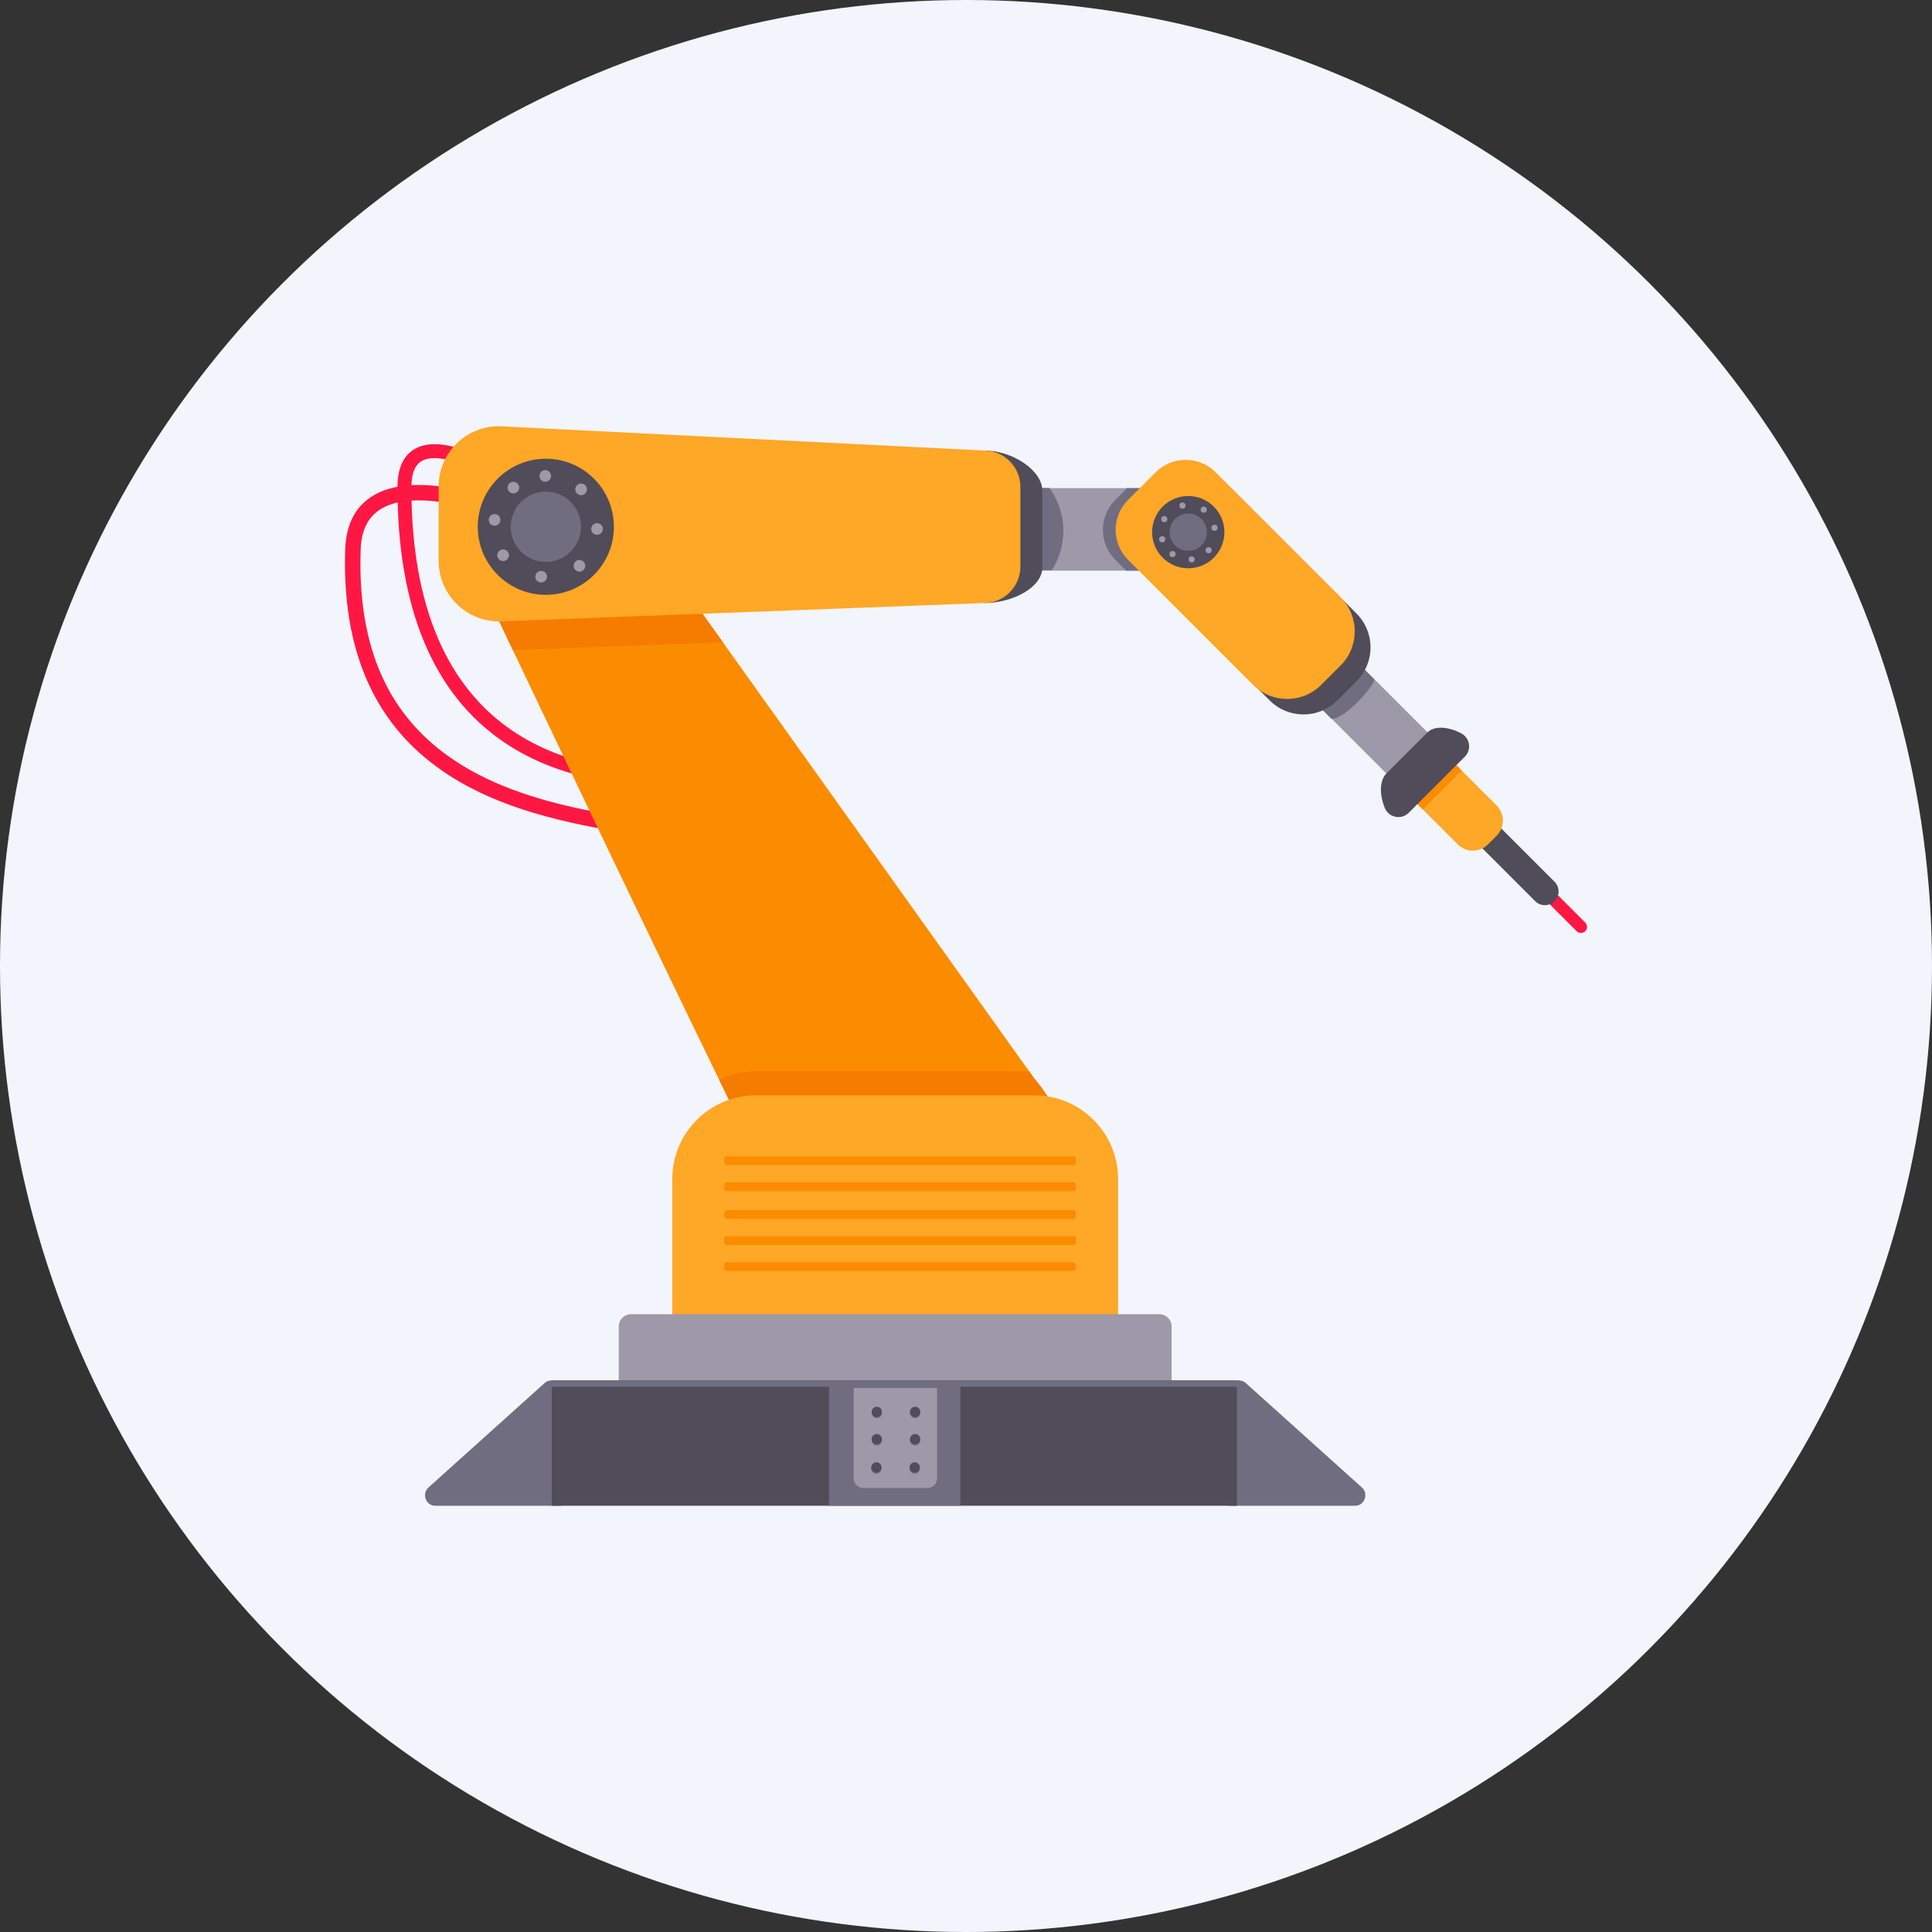 <?xml version="1.0" encoding="utf-8"?>
<!-- Generator: Adobe Illustrator 16.0.0, SVG Export Plug-In . SVG Version: 6.00 Build 0)  -->
<!DOCTYPE svg PUBLIC "-//W3C//DTD SVG 1.1//EN" "http://www.w3.org/Graphics/SVG/1.1/DTD/svg11.dtd">
<svg version="1.1" id="Capa_1" xmlns="http://www.w3.org/2000/svg" xmlns:xlink="http://www.w3.org/1999/xlink" x="0px" y="0px"
	 width="595.279px" height="595.281px" viewBox="0 0 595.279 595.281" enable-background="new 0 0 595.279 595.281"
	 xml:space="preserve">
<rect x="0" y="0" width="595.279" height="595.281" fill="#333333" stroke="none"/>
<circle fill="#F2F5FB" cx="297.64" cy="297.64" r="297.641"/>
<g>
	<g>
		<path fill="#FF1744" d="M485.781,286.91l-20.688-20.688c-0.734-0.733-0.734-1.924,0-2.658l0,0c0.733-0.734,1.925-0.734,2.658,0
			l20.687,20.688c0.734,0.734,0.734,1.924,0,2.659l0,0C487.706,287.644,486.514,287.644,485.781,286.91z"/>
		<path fill="#504C59" d="M473.009,277.655l-46.513-46.513c-1.65-1.65-1.65-4.327,0-5.978l0,0c1.65-1.65,4.327-1.65,5.978,0
			l46.513,46.513c1.651,1.651,1.651,4.328,0,5.978l0,0C477.336,279.306,474.66,279.306,473.009,277.655z"/>
		<path fill="#FF1744" d="M205.378,242.424c-0.05,0-0.101-0.001-0.152-0.005c-0.753-0.053-1.618-0.1-2.62-0.154
			c-9.657-0.528-29.752-1.626-47.367-13.612c-21.746-14.797-32.772-41.212-32.772-78.511c0-5.93,1.873-9.95,5.566-11.949
			c4.103-2.22,10.162-1.671,18.009,1.636c5.554,2.34,9.977,5.214,10.162,5.334c0.992,0.648,1.271,1.977,0.623,2.968
			c-0.647,0.992-1.977,1.271-2.968,0.624c-0.073-0.047-4.349-2.818-9.538-4.998c-6.377-2.677-11.438-3.314-14.249-1.791
			c-2.201,1.192-3.317,3.943-3.317,8.176c0,83.681,57.266,86.812,76.083,87.839c1.019,0.057,1.899,0.105,2.686,0.159
			c1.182,0.083,2.072,1.108,1.989,2.289C207.436,241.56,206.494,242.424,205.378,242.424z"/>
		<path fill="#FF1744" d="M217.217,261.533c-0.266,0-0.534-0.044-0.798-0.139c-4.528-1.608-11.403-2.733-19.363-4.034
			c-8.824-1.442-18.827-3.077-29.069-5.875c-11.986-3.275-21.826-7.49-30.08-12.888c-4.894-3.199-9.271-6.866-13.013-10.901
			c-4.086-4.405-7.543-9.385-10.276-14.802c-2.929-5.812-5.113-12.296-6.49-19.278c-1.458-7.397-2.054-15.57-1.77-24.292
			c0.247-7.584,3.037-13.108,8.29-16.422c6.434-4.057,16.285-4.567,29.279-1.517c9.41,2.21,16.937,5.486,17.252,5.624
			c1.206,0.528,1.754,1.933,1.227,3.139c-0.529,1.206-1.934,1.754-3.14,1.226c-0.325-0.142-29.161-12.59-42.08-4.438
			c-3.886,2.452-5.871,6.554-6.066,12.543c-0.985,30.25,8.629,51.554,29.392,65.13c17.703,11.576,39.665,15.165,57.311,18.049
			c8.188,1.337,15.257,2.494,20.19,4.246c1.24,0.441,1.888,1.804,1.447,3.044C219.115,260.923,218.197,261.533,217.217,261.533z"/>
		<path fill="#FB8C00" d="M246.905,383.286c-11.914-21.003-93.195-191.871-96.55-199.161c-4.136-8.984-10.63-17.762-6.724-27.942
			c3.362-8.765,11.229-17.047,20.846-18.347c13.471-1.819,24.036,13.827,31.658,22.799l122.601,171.752
			c6.959,8.095,11.038,18.726,10.699,30.258c-0.721,24.477-21.067,43.736-45.446,43.019
			C268.019,405.194,254.281,396.267,246.905,383.286z"/>
		<g>
			<path fill="#F57C00" d="M317.094,330.085h-84.147c-4.074,0-7.929,0.946-11.355,2.628c12.01,24.658,21.755,44.3,25.314,50.573
				c7.376,12.981,21.114,21.908,37.084,22.377c24.379,0.718,44.726-18.542,45.446-43.019c0.339-11.532-3.74-22.163-10.699-30.258
				L317.094,330.085z"/>
			<path fill="#FFA726" d="M318.697,337.488h-85.75c-14.25,0-25.803,11.552-25.803,25.803v47.518
				c0,14.251,11.553,25.803,25.803,25.803h85.75c14.251,0,25.803-11.552,25.803-25.803v-47.518
				C344.5,349.04,332.948,337.488,318.697,337.488z"/>
			<g>
				<g>
					<path fill="#9D99A8" d="M194.415,404.939h162.814c2.078,0,3.764,1.686,3.764,3.765v21.154H190.651v-21.154
						C190.651,406.625,192.337,404.939,194.415,404.939z"/>
				</g>
				<g>
					<g>
						<path fill="#706D80" d="M134.101,463.947h38.902v-35.386c0-2.769-3.174-4.247-5.202-2.424l-35.766,32.165
							C129.858,460.26,131.207,463.947,134.101,463.947z"/>
						<path fill="#706D80" d="M417.542,463.947H378.64v-35.386c0-2.769,3.175-4.247,5.203-2.424l35.765,32.165
							C421.787,460.26,420.438,463.947,417.542,463.947z"/>
						<rect x="170.017" y="425.334" fill="#504C59" width="211.092" height="38.613"/>
						<rect x="255.446" y="426.253" fill="#706D80" width="40.463" height="37.694"/>
						<rect x="169.9" y="425.334" fill="#706D80" width="211.911" height="1.939"/>
						<path fill="#9D99A8" d="M285.724,458.48H266.04c-1.659,0-3.003-1.345-3.003-3.003v-27.814h25.691v27.814
							C288.728,457.135,287.382,458.48,285.724,458.48z"/>
						<circle fill="#706D80" cx="281.84" cy="452.485" r="1.587"/>
						<circle fill="#706D80" cx="270.027" cy="452.485" r="1.587"/>
						<circle fill="#706D80" cx="281.965" cy="443.777" r="1.587"/>
						<circle fill="#706D80" cx="270.152" cy="443.777" r="1.586"/>
						<circle fill="#706D80" cx="281.965" cy="435.384" r="1.587"/>
						<circle fill="#706D80" cx="270.152" cy="435.384" r="1.586"/>
						<circle fill="#504C59" cx="281.84" cy="452.134" r="1.587"/>
						<circle fill="#504C59" cx="270.027" cy="452.134" r="1.587"/>
						<circle fill="#504C59" cx="281.965" cy="443.424" r="1.587"/>
						<circle fill="#504C59" cx="270.152" cy="443.424" r="1.586"/>
						<circle fill="#504C59" cx="281.965" cy="435.031" r="1.587"/>
						<circle fill="#504C59" cx="270.152" cy="435.031" r="1.586"/>
					</g>
				</g>
			</g>
		</g>
		<g>
			<rect x="312.879" y="150.402" fill="#9D99A8" width="58.375" height="25.425"/>
		</g>
		<path fill="#706D80" d="M324.006,175.702c0,0.042-12.318,0.125-12.318,0.125v-25.425h11.656c0.009,0.033,0.167,0.276,0.436,0.674
			C328.79,158.497,328.881,168.193,324.006,175.702L324.006,175.702z"/>
		<path fill="#706D80" d="M324.006,175.702c0,0.042-12.318,0.125-12.318,0.125v-25.425h11.656c0.009,0.033,0.167,0.276,0.436,0.674
			C328.79,158.497,328.881,168.193,324.006,175.702L324.006,175.702z"/>
		<path fill="#504C59" d="M303.158,138.808c8.999,0,17.987,6.254,17.987,12.282v23.806c0,6.027-8.988,10.914-17.987,10.914V138.808z
			"/>
		<path fill="#F57C00" d="M222.712,197.866l-26.577-37.231c-4.882-5.748-10.972-14.232-18.26-19.112l-21.072-1.057
			c-6.03,3.392-10.76,9.43-13.171,15.717c-3.906,10.181,2.588,18.958,6.724,27.942c0.567,1.233,3.359,7.138,7.666,16.199
			L222.712,197.866z"/>
		<path fill="#FFA726" d="M314.399,174.57v-24.52c0-6.209-5.032-11.241-11.241-11.241l-148.555-7.452
			c-5.229-0.263-10.326,1.701-14.027,5.403l0,0c-3.475,3.474-5.426,8.188-5.426,13.101v22.927c0,4.955,1.968,9.708,5.472,13.211l0,0
			c3.679,3.678,8.723,5.657,13.921,5.459l148.616-5.647C309.367,185.81,314.399,180.777,314.399,174.57z"/>
		<path fill="#FFA726" d="M275.775,201.285"/>
		<path fill="#FFA726" d="M461.13,257.507l-2.655,2.655c-2.575,2.575-6.748,2.575-9.322,0l-17.104-17.103
			c-2.265-2.265-2.265-5.936,0-8.201l3.776-3.777c2.266-2.264,5.937-2.264,8.201,0l17.104,17.103
			C463.704,250.759,463.704,254.932,461.13,257.507z"/>
		<g>
			
				<rect x="401.099" y="166.179" transform="matrix(-0.707 0.707 -0.707 -0.707 847.565 66.209)" fill="#9D99A8" width="17.943" height="84.924"/>
		</g>
		<path fill="#706D80" d="M385.78,171.663l-12.688,12.687l37.082,37.082c3.617,0.653,13.272-9.906,13.272-12.101L385.78,171.663z"/>
		<path fill="#504C59" d="M417.972,209.885l-5.933,5.933c-5.752,5.752-15.078,5.752-20.83,0l-38.215-38.216
			c-5.061-5.06-5.061-13.263,0-18.322l8.439-8.44c5.06-5.06,13.263-5.06,18.322,0l38.216,38.215
			C423.724,194.807,423.724,204.133,417.972,209.885z"/>
		<path fill="#706D80" d="M343.65,154.02c-5.1,5.101-5.1,13.371,0,18.471l3.337,3.336h25.634v-25.425h-25.352L343.65,154.02z"/>
		<path fill="#FFA726" d="M413.072,205.033l-5.981,5.981c-5.798,5.798-15.198,5.798-20.997,0l-38.524-38.524
			c-5.1-5.101-5.1-13.37,0-18.471l8.509-8.507c5.101-5.101,13.369-5.101,18.47,0l38.524,38.524
			C418.871,189.835,418.871,199.236,413.072,205.033z"/>
		<path fill="#FB8C00" d="M438.373,249.382l11.978-11.978l-6.324-6.323c-1.28-1.281-3.011-1.836-4.683-1.668l-8.964,8.964
			c-0.168,1.671,0.388,3.401,1.669,4.682L438.373,249.382z"/>
		<g>
			<path fill="#504C59" d="M434.05,250.428c-2.26,2.26-6.108,1.524-7.34-1.426c-1.714-4.106-1.693-8.539,0.478-10.709l12.571-12.573
				c2.226-2.225,6.476-1.836,10.456,0.224c2.713,1.404,3.281,5.038,1.121,7.198L434.05,250.428z"/>
		</g>
	</g>
	<g>
		<circle fill="#504C59" cx="366.119" cy="163.965" r="11.132"/>
		<circle fill="#706D80" cx="366.119" cy="163.965" r="5.746"/>
		<circle fill="#9D99A8" cx="358.734" cy="159.937" r="0.952"/>
		<circle fill="#9D99A8" cx="372.397" cy="169.539" r="0.951"/>
		<circle fill="#9D99A8" cx="361.271" cy="170.725" r="0.952"/>
		<circle fill="#9D99A8" cx="370.896" cy="157.028" r="0.952"/>
		<circle fill="#9D99A8" cx="374.213" cy="162.628" r="0.952"/>
		<circle fill="#9D99A8" cx="367.156" cy="172.36" r="0.952"/>
		<circle fill="#9D99A8" cx="358.092" cy="166.165" r="0.952"/>
		<circle fill="#9D99A8" cx="364.334" cy="155.774" r="0.952"/>
	</g>
	<g>
		<circle fill="#504C59" cx="168.179" cy="162.31" r="20.968"/>
		<circle fill="#706D80" cx="168.179" cy="162.309" r="10.824"/>
		<circle fill="#9D99A8" cx="179.049" cy="150.783" r="1.793"/>
		<circle fill="#9D99A8" cx="155.019" cy="171.077" r="1.792"/>
		<circle fill="#9D99A8" cx="158.184" cy="150.242" r="1.792"/>
		<circle fill="#9D99A8" cx="178.53" cy="174.331" r="1.792"/>
		<circle fill="#9D99A8" cx="166.739" cy="177.692" r="1.792"/>
		<circle fill="#9D99A8" cx="152.389" cy="160.18" r="1.792"/>
		<circle fill="#9D99A8" cx="168.012" cy="146.634" r="1.792"/>
		<circle fill="#9D99A8" cx="183.953" cy="162.978" r="1.792"/>
	</g>
	<g>
		<path fill="#FB8C00" d="M330.905,358.953H223.731c-0.351,0-0.636-0.6-0.636-1.338c0-0.739,0.285-1.339,0.636-1.339h107.174
			c0.352,0,0.636,0.6,0.636,1.339C331.541,358.353,331.257,358.953,330.905,358.953z"/>
		<path fill="#FB8C00" d="M330.905,366.985H223.731c-0.351,0-0.636-0.6-0.636-1.34c0-0.739,0.285-1.339,0.636-1.339h107.174
			c0.352,0,0.636,0.6,0.636,1.339C331.541,366.385,331.257,366.985,330.905,366.985z"/>
		<path fill="#FB8C00" d="M330.905,375.551H223.731c-0.351,0-0.636-0.599-0.636-1.338c0-0.74,0.285-1.339,0.636-1.339h107.174
			c0.352,0,0.636,0.599,0.636,1.339C331.541,374.952,331.257,375.551,330.905,375.551z"/>
		<path fill="#FB8C00" d="M330.905,383.582H223.731c-0.351,0-0.636-0.599-0.636-1.339c0-0.739,0.285-1.339,0.636-1.339h107.174
			c0.352,0,0.636,0.6,0.636,1.339C331.541,382.983,331.257,383.582,330.905,383.582z"/>
		<path fill="#FB8C00" d="M330.905,391.612H223.731c-0.351,0-0.636-0.599-0.636-1.338c0-0.74,0.285-1.339,0.636-1.339h107.174
			c0.352,0,0.636,0.599,0.636,1.339C331.541,391.013,331.257,391.612,330.905,391.612z"/>
	</g>
</g>
</svg>
